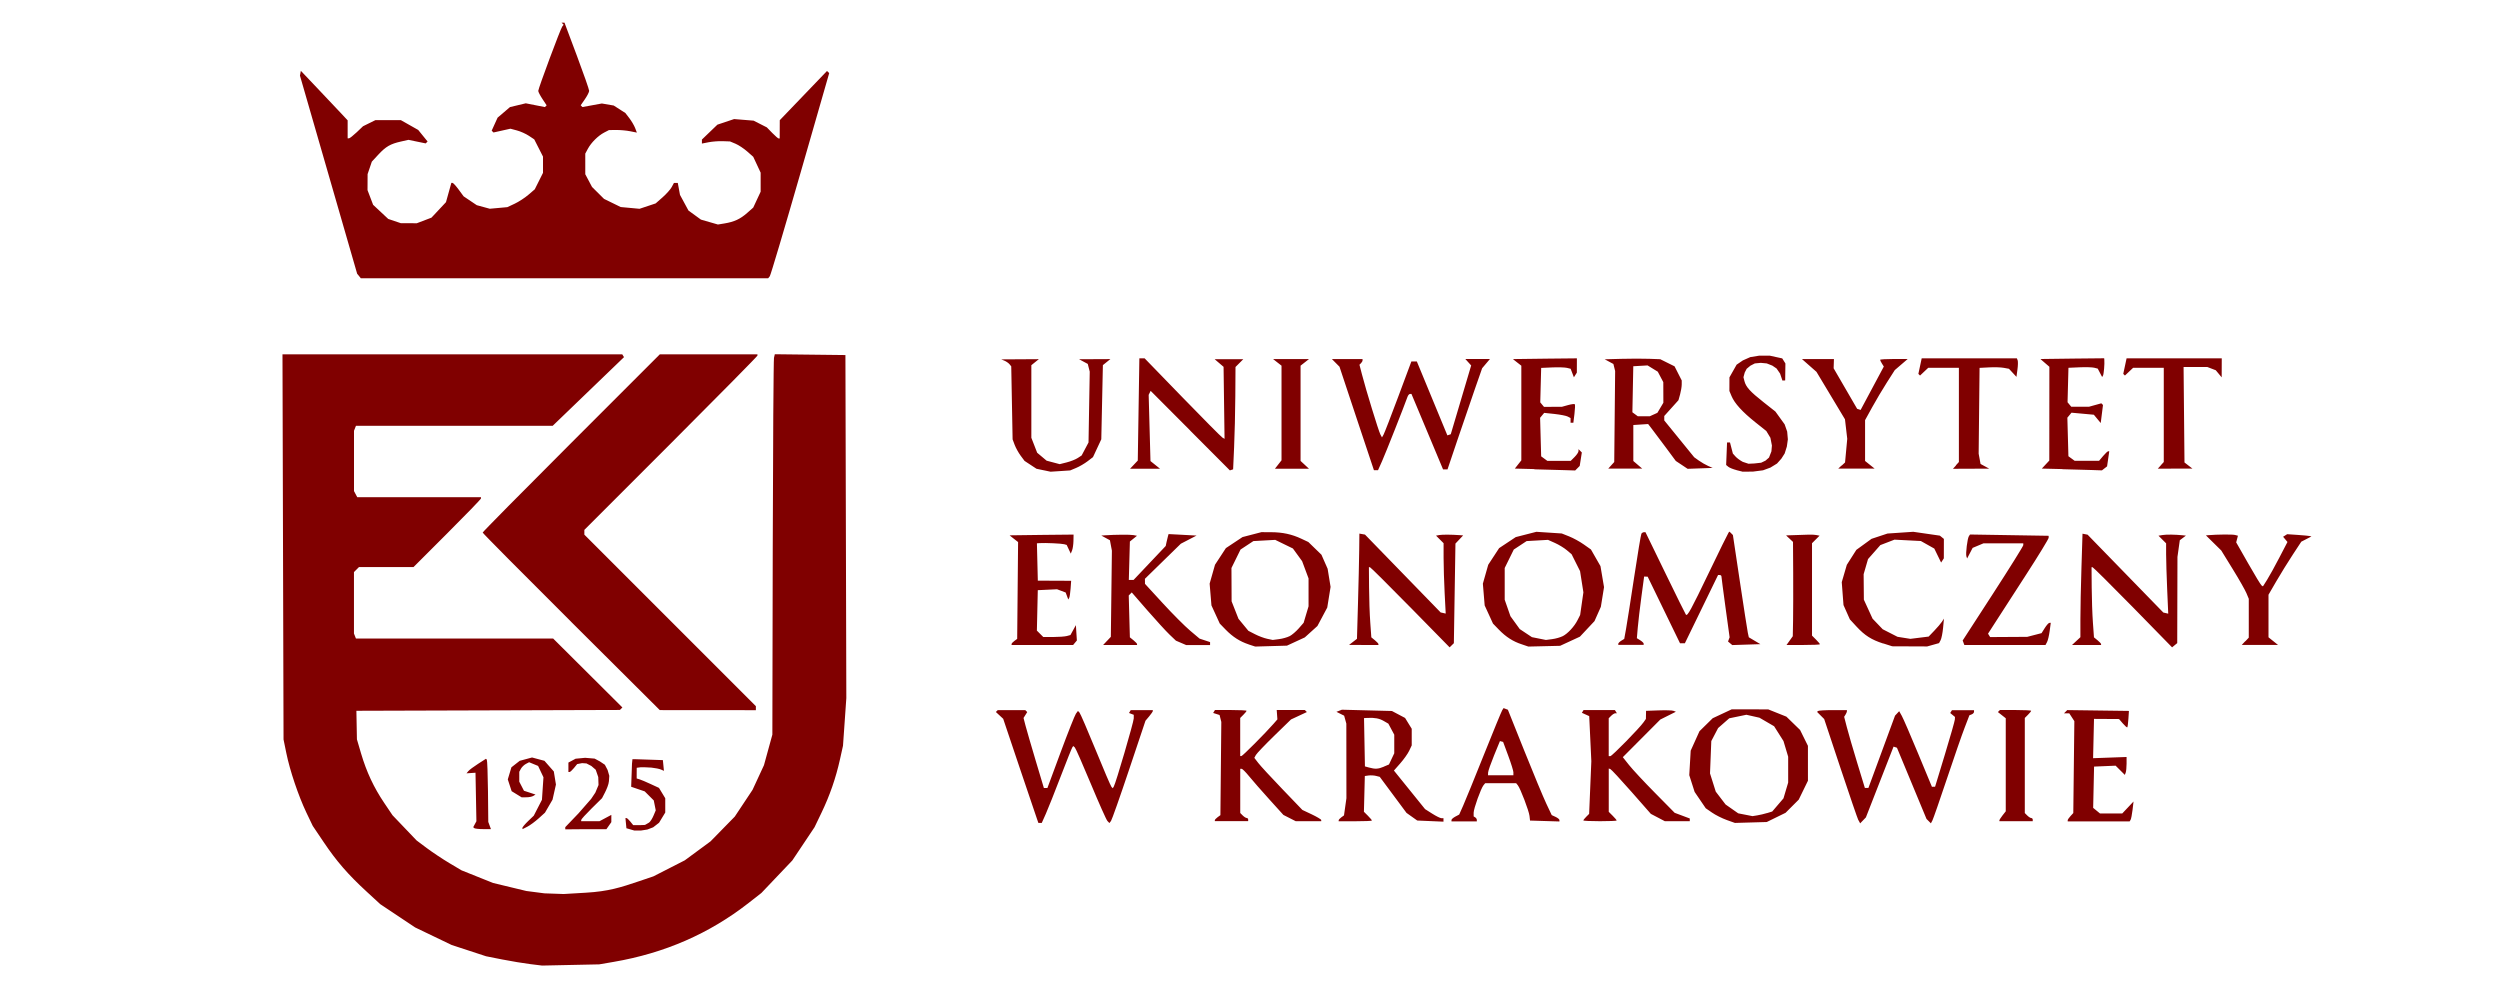 <?xml version="1.0" encoding="UTF-8" standalone="no"?>
<!-- Created with Inkscape (http://www.inkscape.org/) -->

<svg
   width="250"
   height="100"
   viewBox="0 0 66.146 26.458"
   version="1.1"
   id="svg5"
   xml:space="preserve"
   inkscape:version="1.2.2 (b0a8486541, 2022-12-01)"
   sodipodi:docname="UEwK.svg"
   xmlns:inkscape="http://www.inkscape.org/namespaces/inkscape"
   xmlns:sodipodi="http://sodipodi.sourceforge.net/DTD/sodipodi-0.dtd"
   xmlns="http://www.w3.org/2000/svg"
   xmlns:svg="http://www.w3.org/2000/svg"><rect x="0" y="0" width="66.146" height="26.458" fill="#808080" stroke="none"/><sodipodi:namedview
     id="namedview7"
     pagecolor="#ffffff"
     bordercolor="#666666"
     borderopacity="1.0"
     inkscape:showpageshadow="2"
     inkscape:pageopacity="1"
     inkscape:pagecheckerboard="0"
     inkscape:deskcolor="#d1d1d1"
     inkscape:document-units="mm"
     showgrid="false"
     inkscape:zoom="4.7572176"
     inkscape:cx="115.29849"
     inkscape:cy="66.004969"
     inkscape:window-width="3840"
     inkscape:window-height="2137"
     inkscape:window-x="-8"
     inkscape:window-y="5"
     inkscape:window-maximized="1"
     inkscape:current-layer="svg5"><inkscape:page
       x="0"
       y="0"
       width="66.146"
       height="26.458"
       id="page428" /><inkscape:page
       x="76.146"
       y="0"
       width="297"
       height="210"
       id="page430" /></sodipodi:namedview><defs
     id="defs2"><clipPath
       clipPathUnits="userSpaceOnUse"
       id="clipPath264"><path
         d="M 0,595.276 H 841.89 V 0 H 0 Z"
         id="path262" /></clipPath></defs><g
     inkscape:label="Warstwa 1"
     inkscape:groupmode="layer"
     id="layer1"
     style="display:inline" /><rect
     style="mix-blend-mode:normal;fill:#ffffff;fill-opacity:1;fill-rule:evenodd;stroke:none;stroke-width:0;stroke-dasharray:none;stroke-opacity:1"
     id="rect1180"
     width="68.91"
     height="30.311"
     x="-0.723"
     y="-1.001"
     ry="1.767" /><path
     style="fill:#800000;stroke-width:0.042"
     d="m 14.032,25.509 c -0.173,-0.021 -0.508,-0.077 -0.743,-0.123 l -0.428,-0.085 -0.455,-0.149 -0.455,-0.149 -0.483,-0.232 -0.483,-0.232 -0.462,-0.308 -0.462,-0.308 -0.355,-0.327 C 9.21,23.14 8.904,22.787 8.566,22.284 l -0.291,-0.432 -0.17,-0.355 C 7.894,21.052 7.67,20.389 7.575,19.922 l -0.073,-0.357 -0.014,-5.095 -0.014,-5.095 h 4.495 4.495 l 0.023,0.037 0.023,0.037 -0.943,0.908 -0.943,0.908 h -2.603 -2.603 l -0.026,0.066 -0.026,0.066 v 0.798 0.798 l 0.043,0.081 0.043,0.081 h 1.637 1.637 v 0.032 c 0,0.018 -0.402,0.434 -0.893,0.924 l -0.893,0.893 h -0.722 -0.721 l -0.066,0.066 -0.066,0.066 v 0.813 0.813 l 0.026,0.066 0.026,0.066 h 2.609 2.609 l 0.916,0.912 0.916,0.912 -0.033,0.033 -0.033,0.033 -3.486,0.011 -3.486,0.011 0.007,0.378 0.007,0.378 0.11,0.374 c 0.144,0.487 0.337,0.9 0.611,1.306 l 0.221,0.328 0.318,0.333 0.318,0.333 0.271,0.203 c 0.149,0.111 0.417,0.29 0.595,0.396 l 0.325,0.193 0.417,0.167 0.417,0.167 0.44,0.106 0.44,0.106 0.478,0.062 0.509,0.018 0.591,-0.035 c 0.594,-0.035 0.911,-0.137 1.405,-0.304 l 0.378,-0.128 0.415,-0.212 0.415,-0.212 0.341,-0.251 0.341,-0.251 0.321,-0.328 0.321,-0.328 0.235,-0.354 0.235,-0.354 0.151,-0.326 0.151,-0.326 0.111,-0.404 0.111,-0.404 0.01,-4.937 c 0.006,-2.716 0.021,-4.98 0.033,-5.033 l 0.022,-0.095 0.934,0.011 0.934,0.011 0.012,4.538 0.012,4.538 -0.044,0.63 -0.044,0.63 -0.08,0.361 c -0.11,0.495 -0.269,0.954 -0.488,1.41 l -0.185,0.385 -0.294,0.44 -0.294,0.44 -0.409,0.43 -0.409,0.43 -0.34,0.266 c -1.039,0.811 -2.219,1.326 -3.572,1.558 l -0.378,0.065 -0.756,0.016 -0.756,0.016 z m 2.647,-3.565 -0.105,-0.03 -0.013,-0.135 -0.013,-0.135 h 0.027 c 0.015,0 0.062,0.042 0.103,0.094 l 0.076,0.094 h 0.167 l 0.144,-0.006 0.098,-0.056 c 0.046,-0.026 0.1,-0.122 0.131,-0.196 l 0.056,-0.134 -0.026,-0.131 -0.026,-0.131 -0.12,-0.12 -0.12,-0.12 -0.179,-0.061 -0.179,-0.061 0.011,-0.307 0.011,-0.307 0.012,-0.115 0.083,-1.12e-4 0.361,0.012 0.361,0.012 0.014,0.142 0.014,0.142 -0.077,-0.034 c -0.042,-0.019 -0.157,-0.042 -0.256,-0.052 l -0.181,-0.009 -0.107,7.31e-4 -0.099,0.013 -0.001,0.156 v 0.127 l 0.074,0.022 c 0.04,0.012 0.173,0.068 0.295,0.125 l 0.221,0.102 0.083,0.137 0.083,0.137 v 0.189 0.189 l -0.082,0.135 -0.082,0.135 -0.156,0.121 -0.155,0.059 -0.173,0.027 -0.171,-6.51e-4 z m -4.131,-0.032 -0.027,-0.027 0.042,-0.078 0.042,-0.078 -0.012,-0.642 -0.012,-0.642 -0.119,0.008 -0.119,0.008 0.049,-0.059 c 0.027,-0.032 0.142,-0.119 0.257,-0.192 l 0.208,-0.134 0.023,0.023 c 0.012,0.012 0.026,0.388 0.031,0.835 l 0.008,0.813 0.035,0.095 0.035,0.095 h -0.208 c -0.114,0 -0.22,-0.012 -0.235,-0.027 z m 1.273,-0.006 c 0,-0.019 0.068,-0.1 0.151,-0.18 l 0.151,-0.145 0.108,-0.21 0.108,-0.21 0.02,-0.298 0.02,-0.298 -0.071,-0.15 -0.071,-0.15 -0.119,-0.049 -0.119,-0.049 -0.087,0.046 c -0.048,0.026 -0.106,0.083 -0.13,0.127 l -0.043,0.08 v 0.131 0.131 l 0.062,0.12 0.062,0.12 0.153,0.05 0.153,0.05 -0.058,0.036 c -0.032,0.02 -0.114,0.037 -0.184,0.037 l -0.126,4.92e-4 -0.132,-0.081 -0.132,-0.081 -0.051,-0.156 -0.051,-0.156 0.048,-0.16 0.048,-0.16 0.11,-0.086 0.11,-0.086 0.163,-0.044 0.163,-0.044 0.164,0.044 0.164,0.044 0.124,0.141 0.124,0.141 0.028,0.173 0.028,0.173 -0.045,0.2 -0.045,0.2 -0.1,0.172 -0.1,0.172 -0.168,0.152 c -0.092,0.083 -0.226,0.182 -0.296,0.218 l -0.129,0.066 z m 1.134,-0.002 0.003,-0.021 0.348,-0.363 0.335,-0.383 0.111,-0.166 0.084,-0.201 -0.007,-0.21 -0.067,-0.194 -0.116,-0.1 -0.129,-0.067 -0.116,-0.008 -0.13,0.025 -0.086,0.105 c -0.047,0.058 -0.099,0.105 -0.116,0.105 h -0.03 v -0.125 -0.125 l 0.095,-0.051 0.095,-0.051 0.252,-0.024 0.252,0.021 0.14,0.075 0.131,0.088 0.072,0.138 0.045,0.155 -0.01,0.144 c -0.006,0.083 -0.063,0.216 -0.105,0.298 l -0.077,0.149 -0.276,0.272 c -0.152,0.15 -0.276,0.287 -0.276,0.305 v 0.033 h 0.242 0.242 l 0.157,-0.084 0.157,-0.084 v 0.096 0.096 l -0.065,0.093 -0.065,0.093 h -0.516 l -0.572,0.005 -0.001,-0.027 z M 27.44,21.676 c -0.02,-0.052 -0.23,-0.671 -0.466,-1.376 l -0.431,-1.282 -0.097,-0.09 -0.097,-0.09 0.025,-0.025 0.025,-0.025 h 0.364 0.364 l 0.026,0.026 0.026,0.026 -0.049,0.078 -0.049,0.078 0.052,0.201 c 0.029,0.111 0.15,0.527 0.269,0.926 l 0.217,0.725 h 0.047 0.047 l 0.35,-0.946 c 0.193,-0.52 0.375,-0.979 0.404,-1.019 l 0.054,-0.073 0.04,0.042 c 0.022,0.023 0.214,0.467 0.427,0.987 0.212,0.52 0.401,0.961 0.42,0.981 l 0.034,0.035 0.027,-0.044 c 0.052,-0.084 0.527,-1.707 0.528,-1.803 l 4.76e-4,-0.096 -0.063,-0.024 -0.063,-0.024 0.023,-0.038 0.023,-0.038 h 0.292 0.292 v 0.025 c 0,0.014 -0.044,0.077 -0.097,0.141 l -0.097,0.115 -0.435,1.299 c -0.239,0.714 -0.454,1.323 -0.477,1.353 l -0.043,0.055 -0.052,-0.055 c -0.029,-0.03 -0.225,-0.471 -0.437,-0.979 -0.212,-0.508 -0.402,-0.942 -0.424,-0.964 l -0.039,-0.039 -0.023,0.023 c -0.013,0.013 -0.153,0.361 -0.311,0.775 -0.158,0.413 -0.336,0.86 -0.395,0.993 l -0.108,0.242 h -0.045 -0.045 z m 18.245,0.019 c -0.12,-0.043 -0.294,-0.13 -0.386,-0.194 l -0.168,-0.116 -0.147,-0.216 -0.147,-0.216 -0.071,-0.222 -0.071,-0.222 0.019,-0.324 0.019,-0.324 0.116,-0.257 0.116,-0.257 0.175,-0.172 0.175,-0.172 0.252,-0.118 0.252,-0.118 0.483,0.001 0.483,0.001 0.24,0.096 0.24,0.096 0.181,0.176 0.181,0.176 0.104,0.21 0.104,0.21 1.75e-4,0.462 1.74e-4,0.462 -0.122,0.25 -0.122,0.25 -0.174,0.174 -0.174,0.174 -0.249,0.122 -0.249,0.122 -0.421,0.012 -0.421,0.012 -0.219,-0.078 z m 1.069,-0.182 0.136,-0.042 0.149,-0.174 0.149,-0.174 0.062,-0.209 0.062,-0.209 v -0.342 -0.342 l -0.062,-0.207 -0.062,-0.207 -0.124,-0.196 -0.124,-0.196 -0.194,-0.113 -0.194,-0.113 -0.173,-0.039 -0.173,-0.039 -0.227,0.047 -0.227,0.047 -0.147,0.129 -0.147,0.129 -0.09,0.172 -0.09,0.172 -0.017,0.428 -0.017,0.428 0.076,0.241 0.076,0.241 0.13,0.17 0.13,0.17 0.167,0.117 0.167,0.117 0.189,0.037 0.189,0.037 0.126,-0.02 c 0.069,-0.011 0.187,-0.039 0.262,-0.062 z m 2.416,0.19 c -0.022,-0.043 -0.235,-0.664 -0.473,-1.379 l -0.432,-1.3 -0.094,-0.094 -0.094,-0.094 0.024,-0.024 c 0.013,-0.013 0.191,-0.024 0.395,-0.024 h 0.371 l -6.35e-4,0.032 c -3.33e-4,0.017 -0.017,0.057 -0.037,0.088 l -0.036,0.057 0.072,0.279 c 0.04,0.154 0.163,0.577 0.274,0.941 l 0.202,0.662 h 0.047 0.047 l 0.352,-0.956 0.352,-0.956 0.055,-0.059 0.055,-0.059 0.069,0.123 c 0.038,0.067 0.233,0.517 0.433,1 l 0.364,0.877 0.042,-0.001 0.042,-0.001 0.26,-0.855 c 0.143,-0.47 0.261,-0.885 0.263,-0.923 l 0.003,-0.068 -0.063,-0.052 -0.063,-0.052 0.023,-0.037 0.023,-0.037 h 0.292 0.292 v 0.043 c 0,0.024 -0.028,0.054 -0.061,0.067 l -0.061,0.024 -0.126,0.328 c -0.07,0.18 -0.281,0.788 -0.469,1.351 -0.188,0.563 -0.361,1.059 -0.383,1.102 l -0.041,0.078 -0.058,-0.058 -0.058,-0.058 -0.391,-0.942 -0.391,-0.942 -0.045,-0.015 -0.045,-0.015 -0.046,0.117 c -0.025,0.064 -0.19,0.486 -0.366,0.937 l -0.32,0.819 -0.076,0.079 -0.076,0.079 -0.041,-0.079 z m -17.028,-4.92e-4 c 0,-0.015 0.033,-0.051 0.074,-0.081 l 0.074,-0.054 0.012,-1.233 0.012,-1.233 -0.023,-0.092 -0.023,-0.092 -0.085,-0.027 -0.085,-0.027 0.024,-0.039 0.024,-0.039 h 0.418 c 0.23,0 0.418,0.009 0.418,0.021 0,0.012 -0.038,0.059 -0.084,0.105 l -0.084,0.084 v 0.504 0.504 h 0.032 c 0.031,0 0.634,-0.606 0.85,-0.853 l 0.102,-0.117 -0.009,-0.124 -0.009,-0.124 h 0.372 0.372 l 0.027,0.027 0.027,0.027 -0.21,0.098 -0.21,0.098 -0.444,0.432 c -0.244,0.238 -0.462,0.466 -0.485,0.508 l -0.041,0.076 0.103,0.134 c 0.056,0.074 0.342,0.384 0.635,0.689 l 0.533,0.555 0.248,0.117 c 0.136,0.065 0.249,0.132 0.25,0.149 l 0.002,0.032 h -0.338 -0.338 l -0.163,-0.083 -0.163,-0.083 -0.372,-0.411 c -0.205,-0.226 -0.445,-0.501 -0.534,-0.61 -0.089,-0.11 -0.179,-0.2 -0.199,-0.2 h -0.037 v 0.585 0.585 l 0.066,0.066 c 0.036,0.036 0.084,0.066 0.105,0.066 0.021,0 0.039,0.019 0.039,0.042 v 0.042 h -0.441 -0.441 z m 3.278,0 c 0,-0.015 0.031,-0.05 0.07,-0.078 l 0.07,-0.051 0.032,-0.227 0.032,-0.227 -0.001,-0.987 -0.001,-0.987 -0.029,-0.105 -0.029,-0.105 -0.102,-0.051 -0.102,-0.051 0.072,-0.028 0.072,-0.028 0.662,0.017 0.662,0.017 0.174,0.092 0.174,0.092 0.088,0.143 0.088,0.143 v 0.22 0.22 l -0.067,0.142 c -0.037,0.078 -0.143,0.228 -0.236,0.333 l -0.168,0.191 0.412,0.51 0.412,0.51 0.189,0.12 c 0.104,0.066 0.213,0.12 0.243,0.12 h 0.055 v 0.046 0.046 l -0.347,-0.015 -0.347,-0.015 -0.142,-0.101 -0.142,-0.101 -0.354,-0.477 -0.354,-0.477 -0.099,-0.025 c -0.054,-0.014 -0.143,-0.018 -0.197,-0.011 l -0.099,0.014 -0.012,0.473 -0.012,0.473 0.106,0.106 c 0.059,0.059 0.106,0.115 0.106,0.126 0,0.011 -0.199,0.019 -0.441,0.019 h -0.441 z m 1.192,-1.418 0.138,-0.058 0.07,-0.148 0.07,-0.148 v -0.246 -0.246 l -0.078,-0.146 -0.078,-0.146 -0.121,-0.07 c -0.119,-0.069 -0.236,-0.091 -0.427,-0.082 l -0.096,0.005 0.012,0.639 0.012,0.639 0.105,0.029 c 0.165,0.046 0.245,0.042 0.393,-0.02 z m 1.792,1.41 c 0,-0.019 0.046,-0.059 0.102,-0.089 l 0.102,-0.054 0.105,-0.236 c 0.058,-0.13 0.305,-0.737 0.55,-1.35 0.245,-0.612 0.462,-1.14 0.482,-1.172 l 0.037,-0.059 0.057,0.022 0.057,0.022 0.435,1.087 c 0.239,0.598 0.501,1.225 0.58,1.394 l 0.145,0.307 0.102,0.047 c 0.056,0.026 0.102,0.063 0.102,0.084 v 0.037 l -0.389,-0.012 -0.389,-0.012 -0.014,-0.123 c -0.016,-0.137 -0.242,-0.729 -0.31,-0.812 l -0.043,-0.053 h -0.41 -0.41 l -0.044,0.053 c -0.068,0.082 -0.261,0.619 -0.261,0.727 v 0.098 l 0.042,0.026 c 0.023,0.014 0.042,0.044 0.042,0.066 v 0.04 H 38.74 38.404 Z m 1.639,-1.257 c -1.59e-4,-0.04 -0.062,-0.239 -0.137,-0.441 l -0.136,-0.367 -0.042,-0.011 -0.042,-0.011 -0.155,0.378 c -0.085,0.208 -0.156,0.411 -0.158,0.452 l -0.003,0.074 h 0.336 0.336 l -3.17e-4,-0.074 z m 1.849,1.271 c 0,-0.012 0.035,-0.056 0.077,-0.098 l 0.077,-0.077 0.029,-0.697 0.029,-0.697 -0.028,-0.596 -0.028,-0.596 -0.097,-0.044 -0.097,-0.044 0.022,-0.036 0.022,-0.036 h 0.415 0.415 l 0.026,0.042 0.026,0.042 h -0.042 c -0.023,0 -0.071,0.03 -0.108,0.066 l -0.066,0.066 v 0.501 0.501 h 0.044 c 0.044,0 0.768,-0.738 0.879,-0.897 l 0.061,-0.087 0.002,-0.107 0.002,-0.107 0.332,-0.012 c 0.183,-0.007 0.361,-0.002 0.395,0.012 l 0.062,0.024 -0.206,0.103 -0.206,0.103 -0.496,0.498 -0.496,0.498 0.165,0.208 c 0.091,0.115 0.399,0.446 0.686,0.736 l 0.521,0.528 0.2,0.075 0.2,0.075 v 0.036 0.036 h -0.33 -0.33 l -0.185,-0.097 -0.185,-0.097 -0.515,-0.586 c -0.283,-0.322 -0.534,-0.592 -0.557,-0.6 l -0.042,-0.014 v 0.573 0.573 l 0.105,0.105 c 0.058,0.058 0.105,0.114 0.105,0.124 0,0.011 -0.199,0.019 -0.441,0.019 -0.243,0 -0.441,-0.009 -0.441,-0.021 z m 11.009,-0.004 c 0,-0.014 0.038,-0.073 0.084,-0.132 l 0.084,-0.107 v -1.231 -1.231 l -0.104,-0.082 -0.104,-0.082 0.027,-0.027 0.027,-0.027 h 0.413 c 0.227,0 0.413,0.009 0.413,0.021 0,0.012 -0.038,0.059 -0.084,0.105 l -0.084,0.084 v 1.258 1.258 l 0.066,0.066 c 0.036,0.036 0.084,0.066 0.105,0.066 0.021,0 0.039,0.019 0.039,0.042 v 0.042 h -0.441 -0.441 z m 1.807,-0.003 c 0,-0.016 0.033,-0.065 0.074,-0.109 l 0.074,-0.081 0.014,-1.216 0.014,-1.216 -0.067,-0.103 -0.067,-0.103 h -0.07 -0.07 l 0.043,-0.043 0.043,-0.043 0.816,0.011 0.816,0.011 -0.014,0.21 c -0.007,0.115 -0.021,0.217 -0.029,0.225 -0.009,0.009 -0.061,-0.037 -0.117,-0.102 l -0.102,-0.118 -0.331,-0.002 -0.331,-0.002 -0.012,0.52 -0.012,0.52 0.443,-0.016 0.443,-0.016 v 0.176 c 0,0.097 -0.011,0.204 -0.023,0.237 l -0.023,0.061 -0.122,-0.122 -0.122,-0.122 -0.285,0.012 -0.285,0.012 -0.012,0.546 -0.012,0.546 0.09,0.074 0.09,0.074 h 0.295 0.295 l 0.149,-0.158 0.149,-0.158 -0.026,0.222 c -0.014,0.122 -0.038,0.24 -0.052,0.263 l -0.025,0.041 H 55.525 54.708 v -0.028 z m -39.594,-5.248 c -1.288,-1.283 -2.343,-2.346 -2.343,-2.363 0,-0.016 1.054,-1.084 2.343,-2.372 l 2.343,-2.343 h 1.292 1.292 v 0.032 c 0,0.017 -1.031,1.062 -2.29,2.322 l -2.29,2.29 v 0.063 0.063 l 2.269,2.269 2.269,2.269 v 0.053 0.053 l -1.271,-0.001 -1.271,-0.001 -2.343,-2.333 z m 17.925,0.596 C 32.805,16.972 32.617,16.852 32.428,16.658 l -0.155,-0.16 -0.11,-0.24 -0.11,-0.24 -0.024,-0.288 -0.024,-0.288 0.071,-0.25 0.071,-0.25 0.144,-0.22 0.144,-0.22 0.22,-0.146 0.22,-0.146 0.25,-0.065 0.25,-0.065 0.254,10e-4 c 0.305,0.001 0.55,0.054 0.801,0.172 l 0.187,0.088 0.173,0.168 0.173,0.168 0.082,0.186 0.082,0.186 0.039,0.24 0.039,0.24 -0.044,0.273 -0.044,0.273 -0.13,0.244 -0.13,0.244 -0.167,0.151 -0.167,0.151 -0.236,0.109 -0.236,0.109 -0.42,0.012 -0.42,0.012 -0.175,-0.057 z m 1.083,-0.218 c 0.06,-0.031 0.168,-0.123 0.24,-0.205 l 0.13,-0.149 0.065,-0.218 0.065,-0.218 v -0.369 -0.369 l -0.085,-0.228 -0.085,-0.228 -0.122,-0.168 -0.122,-0.168 -0.234,-0.114 -0.234,-0.114 -0.289,0.016 -0.289,0.016 -0.17,0.112 -0.17,0.112 -0.12,0.244 -0.12,0.244 0.002,0.441 0.002,0.441 0.091,0.231 0.091,0.231 0.131,0.159 0.131,0.159 0.175,0.09 c 0.096,0.05 0.241,0.104 0.322,0.121 l 0.147,0.031 0.168,-0.022 c 0.092,-0.012 0.217,-0.047 0.277,-0.078 z m 3.192,-0.764 c -0.573,-0.584 -1.053,-1.061 -1.068,-1.061 h -0.027 l 0.004,0.536 c 0.002,0.295 0.016,0.712 0.032,0.928 l 0.028,0.392 0.094,0.077 c 0.052,0.042 0.094,0.088 0.094,0.101 v 0.025 l -0.389,-9.33e-4 -0.389,-9.32e-4 0.105,-0.081 0.105,-0.081 0.027,-0.937 c 0.015,-0.516 0.029,-1.142 0.032,-1.392 l 0.005,-0.455 0.074,0.013 0.074,0.013 1.001,1.03 1.001,1.03 0.067,0.015 0.067,0.015 -0.028,-0.54 c -0.015,-0.297 -0.028,-0.716 -0.028,-0.931 l -1.59e-4,-0.391 -0.1,-0.1 -0.1,-0.1 0.089,-0.016 c 0.08,-0.014 0.32,-0.013 0.548,0.004 l 0.081,0.006 -0.102,0.108 -0.102,0.108 -0.021,1.318 -0.021,1.318 -0.056,0.055 -0.056,0.055 -1.041,-1.061 z m 2.953,0.981 c -0.233,-0.075 -0.422,-0.196 -0.61,-0.39 l -0.155,-0.16 -0.11,-0.24 -0.11,-0.24 -0.024,-0.288 -0.024,-0.288 0.071,-0.25 0.071,-0.25 0.144,-0.22 0.144,-0.22 0.22,-0.146 0.22,-0.146 0.273,-0.07 0.273,-0.07 0.336,0.022 0.336,0.022 0.196,0.078 c 0.108,0.043 0.282,0.138 0.386,0.212 l 0.19,0.134 0.126,0.22 0.126,0.22 0.047,0.278 0.047,0.278 -0.042,0.26 -0.042,0.26 -0.084,0.189 -0.084,0.189 -0.193,0.206 -0.193,0.206 -0.262,0.121 -0.262,0.121 -0.42,0.01 -0.42,0.01 z m 1.079,-0.216 c 0.136,-0.07 0.309,-0.257 0.394,-0.427 l 0.068,-0.134 0.043,-0.3 0.043,-0.3 -0.044,-0.28 -0.044,-0.28 -0.112,-0.224 -0.112,-0.224 -0.128,-0.108 c -0.07,-0.059 -0.211,-0.145 -0.312,-0.19 l -0.184,-0.082 -0.283,0.016 -0.283,0.016 -0.17,0.112 -0.17,0.112 -0.12,0.244 -0.12,0.244 v 0.42 0.42 l 0.076,0.218 0.076,0.218 0.123,0.17 0.123,0.17 0.161,0.107 0.161,0.107 0.185,0.037 0.185,0.037 0.168,-0.022 c 0.092,-0.012 0.215,-0.047 0.273,-0.077 z m 8.481,0.194 c -0.31,-0.099 -0.489,-0.213 -0.706,-0.448 l -0.177,-0.192 -0.084,-0.189 -0.084,-0.189 -0.023,-0.303 -0.023,-0.303 0.067,-0.229 0.067,-0.229 0.126,-0.198 0.126,-0.198 0.201,-0.146 0.201,-0.146 0.211,-0.07 0.211,-0.07 0.341,-0.023 0.341,-0.023 0.352,0.051 0.352,0.051 0.053,0.043 0.053,0.043 -6.35e-4,0.257 -6.36e-4,0.257 -0.036,0.056 -0.036,0.056 -0.09,-0.185 -0.09,-0.185 -0.178,-0.1 -0.178,-0.1 -0.349,-0.018 -0.349,-0.018 -0.187,0.072 -0.187,0.072 -0.163,0.185 -0.163,0.185 -0.058,0.2 -0.058,0.2 0.003,0.337 0.003,0.337 0.115,0.251 0.115,0.251 0.134,0.14 0.134,0.14 0.196,0.1 0.196,0.1 0.17,0.027 0.17,0.027 0.242,-0.03 0.242,-0.03 0.148,-0.154 c 0.082,-0.085 0.173,-0.192 0.203,-0.237 l 0.054,-0.084 -0.023,0.246 c -0.013,0.135 -0.042,0.281 -0.065,0.324 l -0.042,0.078 -0.157,0.044 -0.157,0.044 -0.462,-0.002 -0.462,-0.002 -0.238,-0.076 z m 6.605,-0.961 c -0.572,-0.583 -1.052,-1.059 -1.067,-1.059 h -0.026 l 0.004,0.536 c 0.002,0.295 0.016,0.712 0.032,0.928 l 0.028,0.392 0.094,0.077 c 0.052,0.042 0.094,0.088 0.094,0.101 v 0.025 H 55.206 54.822 l 0.111,-0.103 0.111,-0.103 v -0.478 c 0,-0.263 0.012,-0.88 0.028,-1.37 l 0.028,-0.891 0.067,0.013 0.067,0.013 1.002,1.03 1.002,1.03 0.065,0.015 0.065,0.015 -0.028,-0.641 c -0.015,-0.353 -0.028,-0.772 -0.028,-0.931 v -0.289 l -0.101,-0.101 -0.101,-0.101 0.111,-0.018 c 0.103,-0.017 0.326,-0.013 0.531,0.007 l 0.084,0.009 -0.081,0.061 -0.081,0.061 -0.031,0.221 -0.031,0.221 -0.003,1.14 -0.003,1.14 -0.068,0.056 -0.068,0.056 z m -29.667,0.973 c 0,-0.015 0.033,-0.051 0.074,-0.081 l 0.074,-0.054 0.012,-1.281 0.012,-1.281 -0.112,-0.088 -0.112,-0.088 0.058,-0.003 c 0.032,-0.002 0.413,-0.006 0.846,-0.011 l 0.788,-0.008 -0.003,0.168 c -0.002,0.092 -0.018,0.206 -0.037,0.252 l -0.034,0.084 -0.054,-0.115 -0.054,-0.115 -0.067,-0.019 c -0.067,-0.019 -0.503,-0.039 -0.646,-0.029 l -0.075,0.005 0.012,0.494 0.012,0.494 0.441,0.002 0.441,0.002 -0.015,0.208 c -0.008,0.115 -0.025,0.226 -0.038,0.247 l -0.024,0.039 -0.034,-0.092 -0.034,-0.092 -0.114,-0.043 -0.114,-0.043 -0.255,0.012 -0.255,0.012 -0.012,0.535 -0.012,0.535 0.085,0.085 0.085,0.085 0.263,-5.72e-4 c 0.144,-3.37e-4 0.306,-0.012 0.359,-0.026 l 0.096,-0.026 0.072,-0.131 0.072,-0.131 0.013,0.203 0.013,0.203 -0.05,0.06 -0.05,0.06 h -0.814 -0.814 z m 2.524,-0.081 0.102,-0.108 0.014,-1.14 0.014,-1.14 -0.026,-0.138 -0.026,-0.138 -0.114,-0.062 -0.114,-0.062 0.105,-0.007 c 0.26,-0.018 0.66,-0.021 0.745,-0.005 l 0.094,0.018 -0.094,0.076 -0.094,0.076 -0.014,0.508 -0.014,0.508 h 0.063 0.063 l 0.425,-0.449 0.425,-0.449 0.023,-0.108 c 0.013,-0.06 0.03,-0.13 0.038,-0.158 l 0.015,-0.049 0.286,0.015 c 0.157,0.008 0.324,0.017 0.37,0.02 l 0.084,0.004 -0.208,0.108 -0.208,0.108 -0.475,0.464 -0.475,0.464 7.94e-4,0.067 7.94e-4,0.067 0.472,0.514 c 0.26,0.283 0.584,0.608 0.722,0.724 l 0.25,0.211 0.139,0.046 0.139,0.046 v 0.039 0.039 h -0.317 -0.317 l -0.135,-0.058 -0.135,-0.058 -0.171,-0.163 c -0.094,-0.09 -0.356,-0.377 -0.584,-0.638 l -0.413,-0.475 -0.04,0.04 -0.04,0.04 0.015,0.554 0.015,0.554 0.095,0.077 c 0.052,0.042 0.095,0.088 0.095,0.101 v 0.025 h -0.449 -0.449 l 0.102,-0.108 z m 13.528,0.076 c 0,-0.018 0.035,-0.054 0.079,-0.081 l 0.079,-0.049 0.048,-0.266 c 0.026,-0.146 0.123,-0.763 0.215,-1.372 0.092,-0.609 0.178,-1.124 0.191,-1.145 0.013,-0.021 0.043,-0.039 0.066,-0.039 h 0.042 l 0.526,1.082 c 0.289,0.595 0.534,1.09 0.544,1.1 0.042,0.042 0.131,-0.12 0.607,-1.111 0.275,-0.573 0.511,-1.051 0.523,-1.064 l 0.023,-0.023 0.045,0.045 0.045,0.045 0.185,1.234 c 0.102,0.678 0.196,1.287 0.21,1.353 l 0.026,0.119 0.153,0.091 0.153,0.091 -0.372,0.012 -0.372,0.012 -0.056,-0.047 -0.056,-0.047 0.021,-0.056 0.021,-0.055 -0.108,-0.786 c -0.059,-0.432 -0.108,-0.803 -0.108,-0.824 0,-0.021 -0.02,-0.038 -0.045,-0.038 h -0.045 l -0.439,0.903 -0.439,0.903 h -0.064 -0.064 l -0.428,-0.881 -0.428,-0.881 -0.047,-0.002 -0.047,-0.002 -0.072,0.536 c -0.04,0.295 -0.083,0.662 -0.096,0.815 l -0.024,0.28 0.09,0.056 c 0.049,0.031 0.09,0.07 0.09,0.088 v 0.032 h -0.336 -0.336 v -0.032 z m 4.534,-0.084 0.083,-0.116 0.008,-0.42 c 0.004,-0.231 0.005,-0.793 0.003,-1.248 l -0.005,-0.828 -0.092,-0.086 -0.092,-0.086 0.081,-0.003 c 0.508,-0.021 0.641,-0.022 0.717,-0.007 l 0.089,0.017 -0.1,0.1 -0.1,0.1 v 1.222 1.222 l 0.105,0.105 c 0.058,0.058 0.105,0.114 0.105,0.124 0,0.011 -0.199,0.019 -0.442,0.019 h -0.442 z m 4.601,0.056 -0.023,-0.059 0.802,-1.238 c 0.441,-0.681 0.802,-1.259 0.802,-1.285 v -0.048 h -0.527 -0.527 l -0.143,0.06 -0.143,0.06 -0.073,0.14 -0.073,0.14 -0.019,-0.055 c -0.024,-0.07 0.026,-0.477 0.066,-0.535 l 0.03,-0.044 1.04,0.017 1.04,0.017 v 0.053 c 0,0.029 -0.267,0.467 -0.594,0.972 -0.327,0.505 -0.688,1.064 -0.802,1.242 l -0.208,0.323 0.028,0.045 0.028,0.045 0.491,-0.003 0.491,-0.003 0.189,-0.049 0.189,-0.049 0.085,-0.135 c 0.047,-0.074 0.101,-0.136 0.122,-0.137 l 0.037,-0.002 -0.029,0.217 c -0.016,0.12 -0.047,0.252 -0.07,0.294 l -0.041,0.077 H 53.045 51.974 l -0.023,-0.059 z m 7.456,-0.038 0.091,-0.097 V 16.357 15.843 l -0.062,-0.149 c -0.034,-0.082 -0.198,-0.37 -0.364,-0.639 l -0.302,-0.49 -0.203,-0.2 -0.203,-0.2 0.073,-0.006 c 0.221,-0.019 0.63,-0.023 0.697,-0.005 l 0.077,0.02 -0.023,0.088 -0.023,0.088 0.319,0.56 c 0.175,0.308 0.334,0.57 0.354,0.582 l 0.035,0.022 0.11,-0.174 c 0.06,-0.095 0.206,-0.359 0.324,-0.587 l 0.215,-0.413 -0.058,-0.069 -0.058,-0.069 0.054,-0.034 0.054,-0.034 0.279,0.019 c 0.153,0.011 0.298,0.024 0.321,0.03 l 0.042,0.011 -0.134,0.069 -0.134,0.069 -0.228,0.347 c -0.125,0.191 -0.321,0.507 -0.434,0.702 l -0.206,0.355 v 0.563 0.563 l 0.126,0.101 0.126,0.101 -0.48,2.1e-4 -0.48,2.09e-4 0.091,-0.097 z m -31.799,-4.526 -0.185,-0.039 -0.158,-0.104 -0.158,-0.104 -0.103,-0.138 c -0.056,-0.076 -0.127,-0.204 -0.158,-0.285 l -0.055,-0.147 -0.018,-0.966 -0.018,-0.966 -0.047,-0.057 c -0.026,-0.031 -0.086,-0.073 -0.133,-0.092 l -0.086,-0.035 0.498,-0.003 0.498,-0.003 -0.099,0.08 -0.099,0.08 v 0.96 0.96 l 0.077,0.198 0.077,0.198 0.125,0.105 0.125,0.105 0.173,0.046 0.173,0.046 0.187,-0.047 c 0.103,-0.026 0.233,-0.078 0.29,-0.115 l 0.104,-0.068 0.091,-0.172 0.091,-0.172 0.016,-0.937 0.016,-0.937 -0.026,-0.102 -0.026,-0.102 -0.115,-0.062 -0.115,-0.062 0.414,-0.002 0.414,-0.002 -0.099,0.08 -0.099,0.08 -0.021,0.981 -0.021,0.981 -0.11,0.236 -0.11,0.236 -0.144,0.11 c -0.079,0.06 -0.215,0.14 -0.302,0.176 l -0.158,0.066 -0.259,0.017 -0.259,0.017 -0.185,-0.039 z m 18.342,-0.002 c -0.091,-0.023 -0.191,-0.063 -0.222,-0.089 l -0.058,-0.048 0.012,-0.298 0.012,-0.298 h 0.039 0.039 l 0.038,0.147 0.038,0.147 0.07,0.078 c 0.038,0.043 0.125,0.106 0.192,0.141 l 0.151,0.05 0.153,-0.007 0.182,-0.02 0.115,-0.055 0.093,-0.081 0.064,-0.164 0.013,-0.155 -0.04,-0.205 -0.108,-0.179 -0.29,-0.231 c -0.344,-0.274 -0.549,-0.5 -0.629,-0.69 l -0.058,-0.138 6.35e-4,-0.18 6.35e-4,-0.18 0.095,-0.168 0.095,-0.168 0.165,-0.113 0.196,-0.087 0.239,-0.039 0.279,7.46e-4 0.164,0.036 0.164,0.036 0.042,0.067 0.042,0.067 -0.006,0.449 -0.073,0.003 -0.062,-0.184 -0.093,-0.135 -0.112,-0.076 -0.147,-0.058 -0.158,-0.015 -0.158,0.015 -0.117,0.06 -0.099,0.082 -0.051,0.098 -0.034,0.125 0.026,0.103 c 0.039,0.154 0.15,0.278 0.502,0.555 l 0.318,0.251 0.122,0.169 0.122,0.169 0.067,0.192 0.018,0.205 -0.027,0.191 -0.057,0.182 -0.088,0.138 -0.115,0.129 -0.174,0.107 -0.196,0.072 -0.264,0.034 -0.273,0.003 -0.165,-0.041 z M 31.492,11.392 l -1.048,-1.051 -0.026,0.053 -0.026,0.053 0.024,0.876 0.024,0.876 0.126,0.101 0.126,0.101 -0.396,2.07e-4 -0.396,2.06e-4 0.102,-0.108 0.102,-0.108 0.021,-1.352 0.021,-1.352 h 0.07 0.07 l 0.999,1.03 c 0.549,0.566 1.025,1.045 1.057,1.065 l 0.058,0.035 -0.013,-0.953 -0.013,-0.953 -0.118,-0.101 -0.118,-0.101 h 0.379 0.379 l -0.103,0.103 -0.103,0.103 -0.005,0.769 c -0.003,0.423 -0.017,1.032 -0.032,1.354 l -0.026,0.585 -0.043,0.014 -0.043,0.014 -1.048,-1.051 z m 4.404,-0.319 -0.455,-1.37 -0.1,-0.101 -0.1,-0.101 h 0.405 0.405 v 0.034 c 0,0.018 -0.018,0.052 -0.041,0.074 l -0.041,0.041 0.065,0.251 c 0.103,0.402 0.441,1.504 0.488,1.592 l 0.043,0.08 0.042,-0.074 c 0.023,-0.041 0.198,-0.493 0.389,-1.005 l 0.347,-0.931 h 0.072 0.072 l 0.404,0.978 0.404,0.978 0.045,-0.015 0.045,-0.015 0.27,-0.91 0.27,-0.91 -0.077,-0.085 -0.077,-0.085 h 0.325 0.325 l -0.103,0.122 -0.103,0.122 -0.196,0.561 c -0.108,0.308 -0.314,0.911 -0.458,1.338 l -0.262,0.777 h -0.059 -0.059 l -0.246,-0.588 c -0.135,-0.324 -0.323,-0.773 -0.418,-0.998 l -0.172,-0.41 h -0.039 c -0.021,0 -0.05,0.033 -0.065,0.074 -0.086,0.243 -0.582,1.5 -0.673,1.702 l -0.108,0.242 h -0.054 -0.054 z m 4.701,1.338 -0.517,-0.013 0.086,-0.109 0.086,-0.109 v -1.252 -1.252 l -0.111,-0.087 -0.111,-0.087 0.058,-0.002 c 0.032,-0.001 0.413,-0.006 0.846,-0.011 l 0.788,-0.008 -6.35e-4,0.189 -6.35e-4,0.189 -0.039,0.062 -0.039,0.062 -0.043,-0.113 -0.043,-0.113 -0.097,-0.024 c -0.053,-0.013 -0.229,-0.019 -0.39,-0.012 l -0.293,0.013 -0.012,0.456 -0.012,0.456 0.049,0.059 0.049,0.059 0.236,-2.55e-4 0.236,-2.54e-4 0.162,-0.045 c 0.089,-0.025 0.171,-0.036 0.182,-0.024 0.011,0.011 0.007,0.126 -0.009,0.255 l -0.029,0.235 h -0.037 -0.037 v -0.062 -0.062 l -0.074,-0.039 c -0.04,-0.022 -0.197,-0.052 -0.349,-0.069 l -0.275,-0.029 -0.054,0.065 -0.054,0.065 0.014,0.51 0.014,0.51 0.082,0.06 0.082,0.06 h 0.309 0.309 l 0.103,-0.103 c 0.057,-0.057 0.103,-0.127 0.103,-0.155 v -0.052 l 0.044,0.044 0.044,0.044 -0.028,0.178 -0.028,0.178 -0.06,0.06 -0.06,0.06 -0.281,-0.009 c -0.154,-0.005 -0.513,-0.015 -0.797,-0.022 z m 13.968,-3.8e-5 -0.542,-0.013 0.099,-0.106 0.099,-0.106 0.001,-1.241 0.001,-1.241 -0.118,-0.102 -0.118,-0.102 0.055,-0.002 c 0.03,-0.001 0.409,-0.006 0.843,-0.011 l 0.788,-0.008 0.004,0.042 c 0.01,0.101 -0.014,0.381 -0.035,0.416 l -0.023,0.038 -0.058,-0.111 -0.058,-0.111 -0.094,-0.024 c -0.052,-0.013 -0.226,-0.018 -0.388,-0.011 l -0.293,0.013 -0.012,0.456 -0.012,0.456 0.049,0.059 0.049,0.059 0.236,-2.54e-4 0.236,-2.54e-4 0.162,-0.045 0.162,-0.045 0.022,0.022 0.022,0.022 -0.03,0.239 -0.03,0.239 -0.091,-0.11 -0.091,-0.11 -0.296,-0.027 -0.296,-0.027 -0.054,0.066 -0.055,0.066 0.014,0.51 0.014,0.51 0.082,0.06 0.082,0.06 h 0.324 0.324 l 0.106,-0.126 c 0.058,-0.069 0.119,-0.126 0.135,-0.126 h 0.028 l -0.029,0.2 -0.029,0.2 -0.068,0.053 -0.068,0.053 -0.255,-0.009 c -0.14,-0.005 -0.498,-0.015 -0.796,-0.022 z M 33.82,12.29 33.907,12.179 V 10.927 9.675 l -0.111,-0.087 -0.111,-0.087 h 0.474 0.474 l -0.111,0.087 -0.111,0.087 v 1.26 1.26 l 0.111,0.103 0.111,0.103 H 34.184 33.733 Z m 8.81,0.022 0.08,-0.088 0.012,-1.204 0.012,-1.204 -0.023,-0.093 -0.023,-0.093 -0.115,-0.062 -0.115,-0.062 0.441,-0.012 c 0.243,-0.007 0.574,-0.007 0.735,-8.89e-4 l 0.294,0.011 0.189,0.094 0.189,0.094 0.095,0.187 0.095,0.187 -3.17e-4,0.107 c -1.26e-4,0.059 -0.02,0.176 -0.043,0.261 l -0.043,0.154 -0.188,0.209 -0.188,0.209 v 0.059 0.059 l 0.396,0.487 0.396,0.487 0.123,0.088 c 0.068,0.048 0.178,0.112 0.244,0.141 l 0.121,0.053 -0.331,0.012 -0.331,0.012 L 44.496,12.3 44.339,12.196 44.08,11.846 c -0.143,-0.192 -0.307,-0.412 -0.366,-0.488 l -0.107,-0.139 -0.196,0.013 -0.196,0.013 v 0.476 0.476 l 0.118,0.101 0.118,0.101 h -0.45 -0.45 z m 1.122,-1.344 0.1,-0.046 0.079,-0.133 0.079,-0.133 -9.53e-4,-0.273 -9.53e-4,-0.273 -0.073,-0.138 -0.073,-0.138 -0.135,-0.083 -0.135,-0.083 -0.189,0.011 -0.189,0.011 -0.012,0.609 -0.012,0.609 0.072,0.053 0.072,0.053 h 0.158 0.158 l 0.1,-0.046 z m 4.977,1.35 0.088,-0.082 0.029,-0.313 0.029,-0.313 -0.03,-0.258 -0.03,-0.258 -0.377,-0.628 -0.377,-0.628 -0.192,-0.169 -0.192,-0.169 h 0.423 0.423 l -0.004,0.122 -0.004,0.122 0.311,0.536 0.311,0.536 0.046,0.015 0.046,0.015 0.307,-0.574 0.307,-0.574 -0.049,-0.078 c -0.027,-0.043 -0.049,-0.088 -0.049,-0.1 0,-0.012 0.164,-0.022 0.365,-0.022 h 0.365 l -0.171,0.147 -0.171,0.147 -0.208,0.326 c -0.115,0.179 -0.291,0.477 -0.393,0.662 l -0.185,0.336 v 0.54 0.54 l 0.126,0.101 0.126,0.101 -0.481,2.06e-4 -0.481,2.07e-4 0.088,-0.082 z m 3.02,-0.006 0.08,-0.088 V 10.978 9.732 h -0.406 -0.406 l -0.108,0.102 -0.108,0.102 -0.022,-0.022 -0.022,-0.022 0.044,-0.206 0.044,-0.206 h 1.259 1.259 l 0.021,0.054 c 0.011,0.029 0.009,0.14 -0.006,0.245 l -0.026,0.192 -0.099,-0.107 -0.099,-0.107 -0.137,-0.025 c -0.075,-0.014 -0.25,-0.02 -0.389,-0.012 l -0.252,0.013 -0.012,1.135 -0.012,1.135 0.025,0.136 0.025,0.136 0.114,0.062 0.114,0.062 -0.479,0.002 -0.479,0.002 0.08,-0.088 z m 5.421,0 0.08,-0.088 V 10.978 9.732 h -0.406 -0.406 l -0.108,0.102 -0.108,0.102 -0.022,-0.022 -0.022,-0.022 0.044,-0.206 0.044,-0.206 h 1.259 1.259 l -0.001,0.252 -0.001,0.252 -0.078,-0.094 -0.078,-0.094 -0.112,-0.043 -0.112,-0.043 h -0.314 -0.314 l 0.012,1.263 0.012,1.263 0.105,0.081 0.105,0.081 -0.458,9.37e-4 -0.458,9.37e-4 0.08,-0.088 z M 9.498,7.301 l -0.048,-0.057 -0.757,-2.622 -0.757,-2.622 0.012,-0.063 0.012,-0.063 0.379,0.399 c 0.209,0.22 0.487,0.514 0.619,0.655 l 0.24,0.256 v 0.238 0.238 h 0.035 c 0.019,0 0.111,-0.072 0.204,-0.16 l 0.168,-0.16 0.164,-0.081 0.164,-0.081 h 0.336 0.336 l 0.23,0.13 0.23,0.13 0.124,0.153 0.124,0.153 -0.025,0.025 -0.025,0.025 -0.228,-0.047 -0.228,-0.047 -0.2,0.045 c -0.278,0.062 -0.4,0.133 -0.598,0.347 l -0.171,0.185 -0.056,0.165 -0.056,0.165 -0.001,0.212 -0.001,0.212 0.074,0.194 0.074,0.194 0.2,0.187 0.2,0.187 0.166,0.056 0.166,0.056 0.212,0.001 0.212,0.001 0.194,-0.074 0.194,-0.074 0.192,-0.205 0.192,-0.205 0.071,-0.255 0.071,-0.255 h 0.032 c 0.017,0 0.09,0.08 0.162,0.178 l 0.131,0.178 0.174,0.117 0.174,0.117 0.172,0.047 0.172,0.047 0.232,-0.021 0.232,-0.021 0.194,-0.091 c 0.107,-0.05 0.27,-0.156 0.363,-0.236 l 0.169,-0.145 0.109,-0.218 0.109,-0.218 v -0.215 -0.215 l -0.116,-0.228 -0.116,-0.228 -0.143,-0.095 c -0.079,-0.052 -0.22,-0.116 -0.315,-0.141 l -0.172,-0.046 -0.224,0.05 -0.224,0.05 -0.024,-0.024 -0.024,-0.024 0.078,-0.172 0.078,-0.172 0.164,-0.14 0.164,-0.14 0.209,-0.05 0.209,-0.05 0.253,0.05 0.253,0.05 0.023,-0.023 0.023,-0.023 -0.111,-0.168 c -0.061,-0.092 -0.111,-0.189 -0.111,-0.214 0,-0.064 0.59,-1.648 0.635,-1.704 l 0.037,-0.046 -0.028,-0.028 -0.028,-0.028 h 0.039 0.039 l 0.327,0.872 c 0.18,0.48 0.326,0.899 0.326,0.933 -9.53e-4,0.033 -0.052,0.133 -0.113,0.221 l -0.111,0.161 0.023,0.023 0.023,0.023 0.257,-0.047 0.257,-0.047 0.157,0.027 0.157,0.027 0.154,0.099 0.154,0.099 0.106,0.138 c 0.058,0.076 0.126,0.193 0.152,0.259 l 0.046,0.121 -0.18,-0.036 c -0.099,-0.02 -0.265,-0.034 -0.369,-0.033 l -0.189,0.002 -0.127,0.066 c -0.16,0.083 -0.344,0.266 -0.432,0.43 l -0.068,0.127 1.27e-4,0.273 1.26e-4,0.273 0.089,0.168 0.089,0.168 0.159,0.158 0.159,0.158 0.221,0.108 0.221,0.108 0.249,0.023 0.249,0.023 0.213,-0.071 0.213,-0.071 0.183,-0.161 c 0.1,-0.088 0.209,-0.21 0.242,-0.271 l 0.059,-0.11 h 0.051 0.051 l 0.029,0.158 0.029,0.158 0.112,0.207 0.112,0.207 0.165,0.12 0.165,0.12 0.225,0.065 0.225,0.065 0.177,-0.029 c 0.254,-0.042 0.413,-0.115 0.596,-0.277 l 0.161,-0.142 0.098,-0.21 0.098,-0.21 v -0.252 -0.252 l -0.098,-0.21 -0.098,-0.21 -0.161,-0.142 c -0.089,-0.078 -0.227,-0.169 -0.307,-0.203 l -0.146,-0.061 -0.193,-0.007 c -0.106,-0.004 -0.273,0.009 -0.372,0.028 l -0.179,0.035 v -0.053 -0.053 l 0.205,-0.197 0.205,-0.197 0.221,-0.074 0.221,-0.074 0.258,0.021 0.258,0.021 0.175,0.089 0.175,0.089 0.143,0.147 c 0.079,0.081 0.155,0.147 0.17,0.147 h 0.027 l 0.001,-0.242 0.001,-0.242 0.625,-0.651 0.625,-0.651 0.029,0.028 0.029,0.028 -0.765,2.661 c -0.421,1.464 -0.784,2.685 -0.807,2.714 l -0.043,0.053 H 14.935 9.546 Z"
     id="path393-4-1"
     sodipodi:nodetypes="sscccccccsscsscccccccccccccccccccsscccccccccccccccccccsscccsscccccccsscccccccccccccsscccccccsscccccsscccsccccsscccsscccccccccccccccsscccccssccccccccccccccccccccsscsscccsscsscccccccccsscccccccsscccccccccccccccccccccsscsccccccccccccsscccccccccccsscssccccccccccccccscccccccccccsscccsscssscsccccccccsscsscsssccsscccccscccccccccccccccccccccccccccccccccscccccccccccccccccccccccccccccccsscscccssccscsscccccccscccccccccccccsscscccccccccssccccccscccccccccssscccsscccccccccsscsscsccccccssscccssscccccscccccccccccccccccccsscccsscccccccccsscccsssccccccccccsscccsccsscssscccsccssccccscccsscsscccscccccssccccccscccccccccccccsscccsscccsscccccsscccccccccsscccsssccsscccccccssscccssscccssscccccccccccccscccccccsscccccccccccccssccccsssscccssccccccccccssscccccccccccccssccccccccccccccccccssscccccccccccccccccccccccsscsssssccscssccccccscccccccsccccssccccccccssscccccccccccccccsscccccccccccccccssscccccccsscccccccccccccccccsscscccccccccccccccccccccccccccccccccccccccccccccccscccccccccccssccccsscccccsscccccccsscccsscccccccccsssccccccsccscccssccccccsccccccccccccscccccccccsccccccccsscccccccccsscsscccccccsscccccccccsscccccsscccccsscsscscsssscccsscccccccccssscccccccccsscssccccsccsscccsscccccsssccccssccccccccscccssccccccccssccscccccccccsscccsscccssccccccccssccccccccccccccccccsscccsscccccccccccccsscccccccccccccccccssccccccscccccccsscccccccccsscccccccccccccccccccccccccsscccccccccccccccccccccccccccccccssccccccccccscccccccccccsscsscsscccccccccccccccsscccsscssscccccccccccccscccccccsscccccccssccccccsscccccccccsscccccccscccccccccccsccscccsscccccccccccccccccccccccccsscccccscccccccccccccccccccccccccccscccccccscccccccsscccccssccccccccccccccccccccccccccccccccccccccccccccccccccssscccccccccccccccccccccccccccccscccsscccccccccccccccccccccccccccccccccccccccccccccccsscccsscccccccccccccsscccccccccccccccccccsscccccccsscccccccsscccccccccccccccssscccccscscccccccccsscsscsscccccccccccccsccccccccccccsscccccccsscsscccccccccccssccccccccscccc" /></svg>
